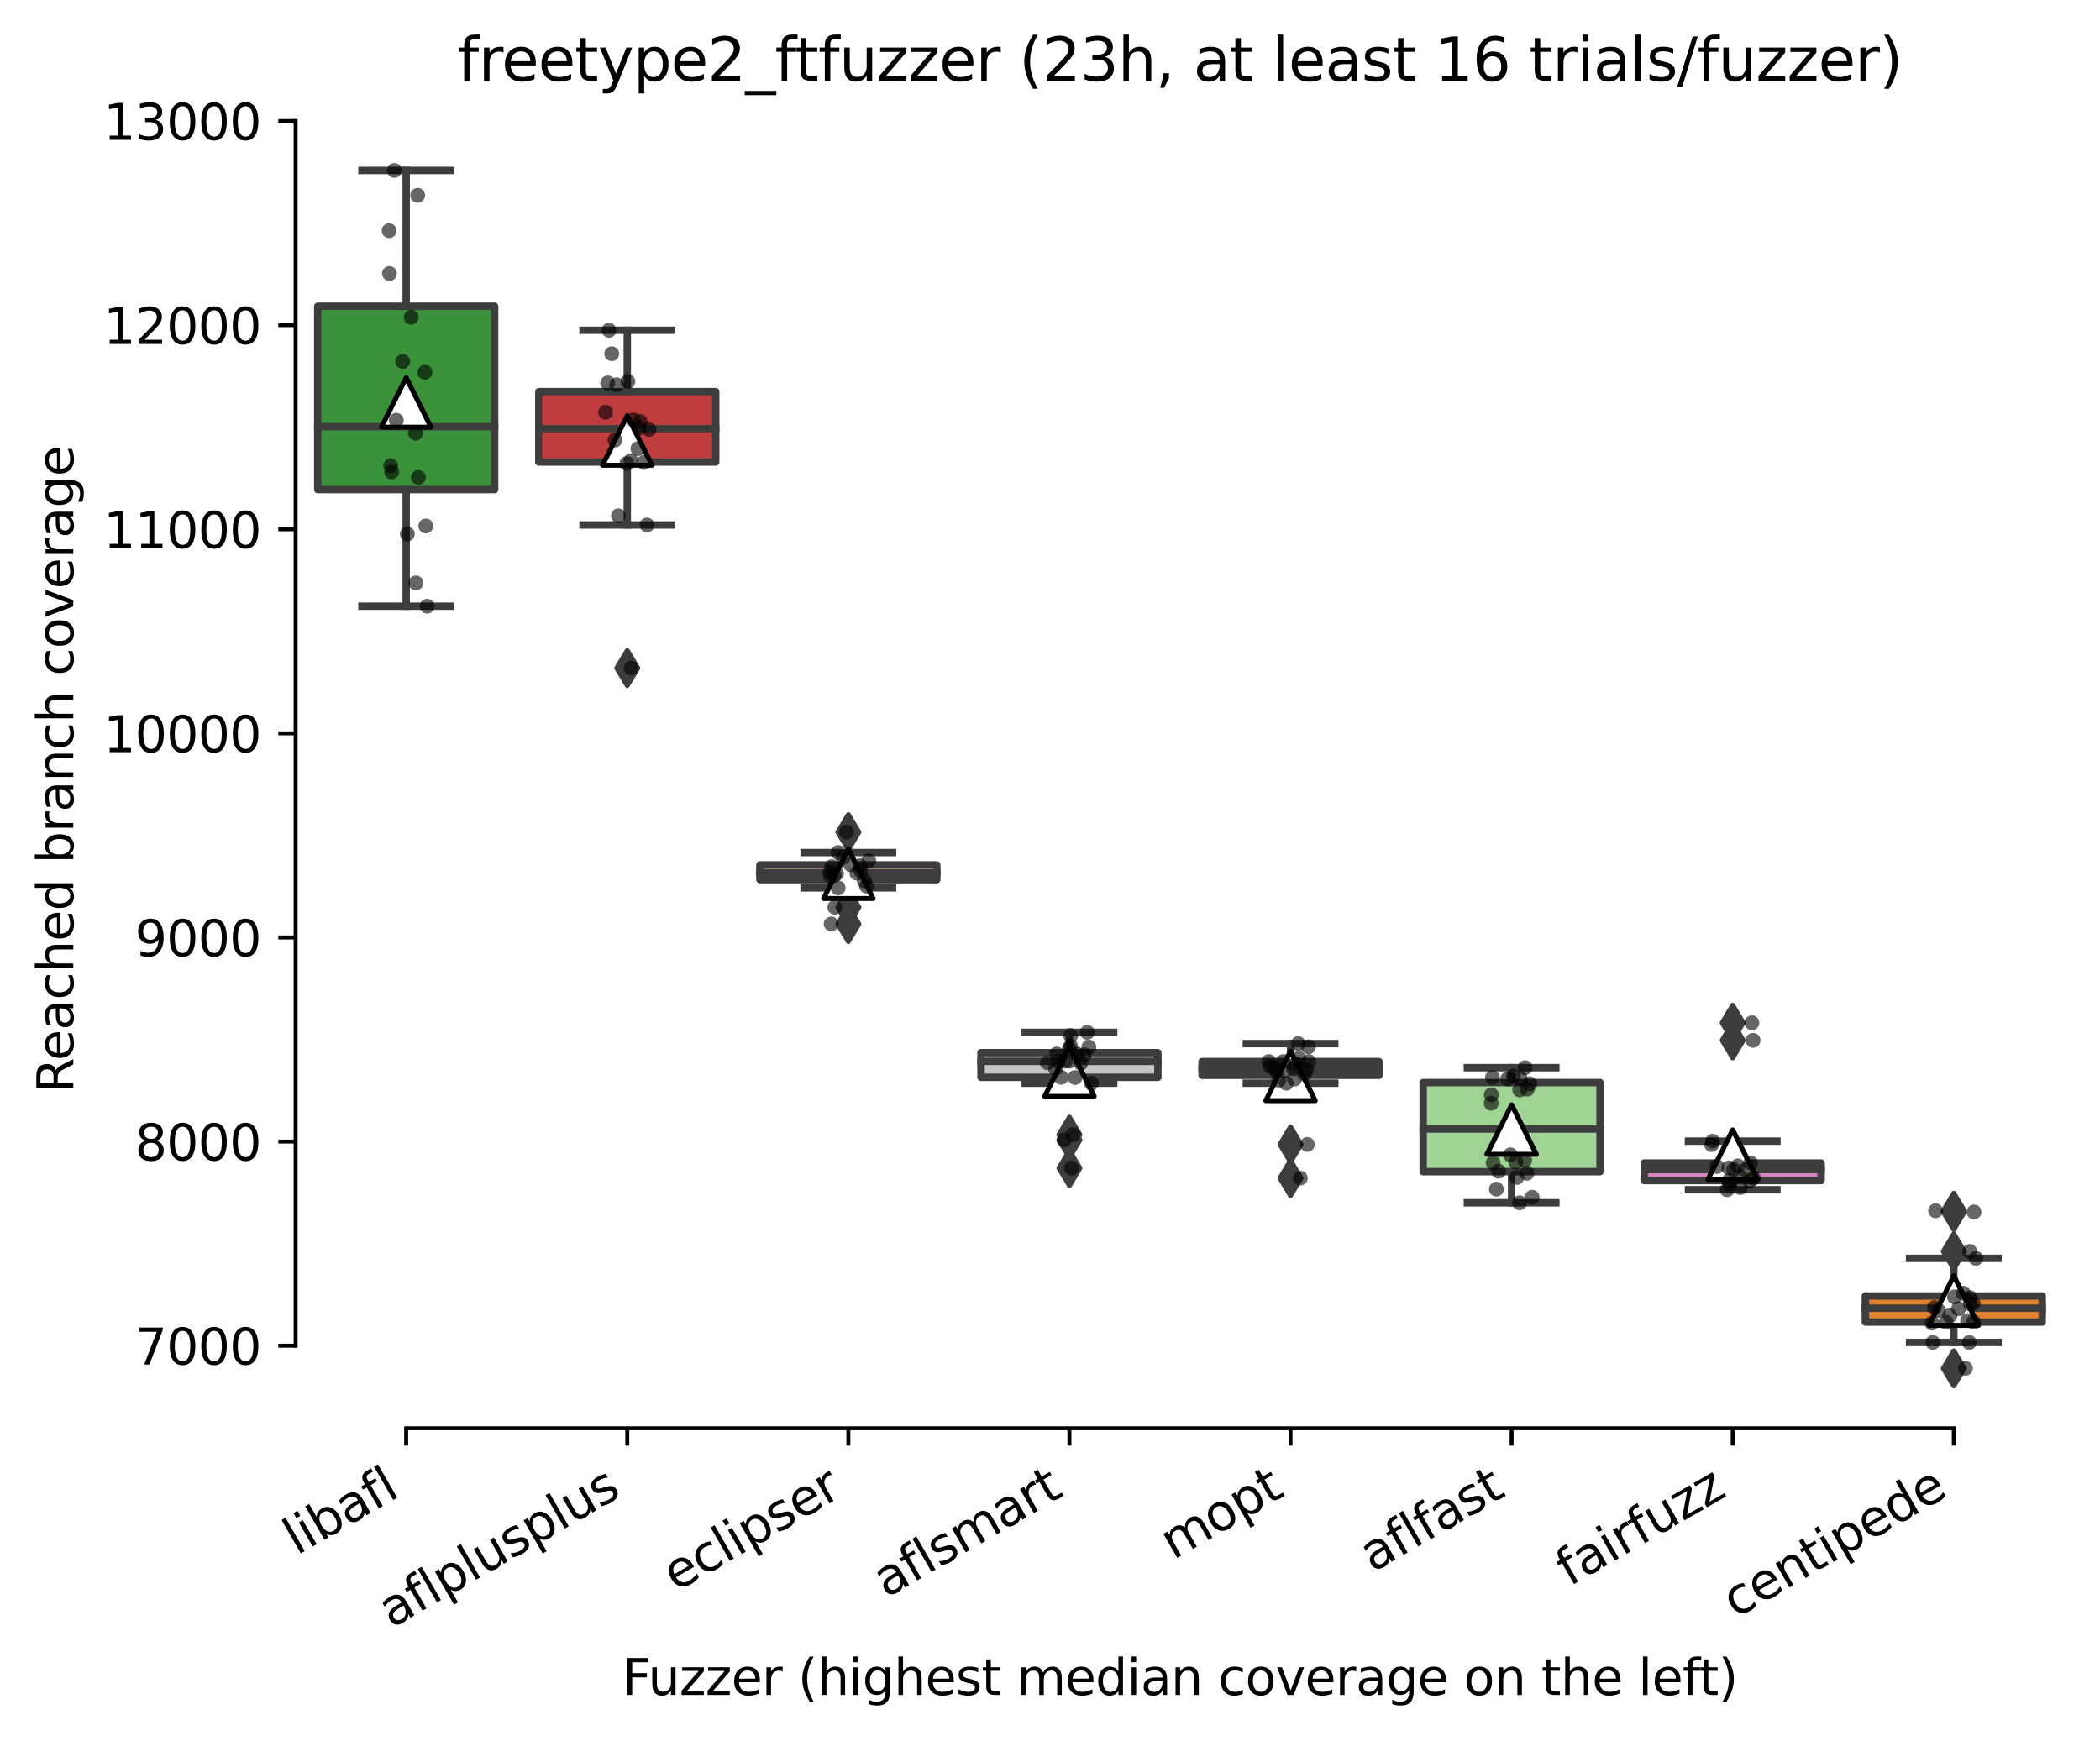<?xml version="1.0" encoding="utf-8" standalone="no"?>
<!DOCTYPE svg PUBLIC "-//W3C//DTD SVG 1.1//EN"
  "http://www.w3.org/Graphics/SVG/1.1/DTD/svg11.dtd">
<svg xmlns:xlink="http://www.w3.org/1999/xlink" width="424.011pt" height="351.576pt" viewBox="0 0 424.011 351.576" xmlns="http://www.w3.org/2000/svg" version="1.1">
 <defs>
  <style type="text/css">*{stroke-linejoin: round; stroke-linecap: butt}</style>
 </defs>
 <g id="figure_1">
  <g id="patch_1">
   <path d="M 0 351.576 
L 424.011 351.576 
L 424.011 0 
L 0 0 
z
" style="fill: #ffffff"/>
  </g>
  <g id="axes_1">
   <g id="patch_2">
    <path d="M 59.691 288.43 
L 416.811 288.43 
L 416.811 22.318 
L 59.691 22.318 
z
" style="fill: #ffffff"/>
   </g>
   <g id="patch_3">
    <path d="M 64.155 98.862 
L 99.867 98.862 
L 99.867 61.846 
L 64.155 61.846 
L 64.155 98.862 
z
" clip-path="url(#p94159e5ad2)" style="fill: #3a923a; stroke: #3d3d3d; stroke-width: 1.5; stroke-linejoin: miter"/>
   </g>
   <g id="patch_4">
    <path d="M 108.795 93.307 
L 144.507 93.307 
L 144.507 79.086 
L 108.795 79.086 
L 108.795 93.307 
z
" clip-path="url(#p94159e5ad2)" style="fill: #c03d3e; stroke: #3d3d3d; stroke-width: 1.5; stroke-linejoin: miter"/>
   </g>
   <g id="patch_5">
    <path d="M 153.435 177.654 
L 189.147 177.654 
L 189.147 174.665 
L 153.435 174.665 
L 153.435 177.654 
z
" clip-path="url(#p94159e5ad2)" style="fill: #f2a5a3; stroke: #3d3d3d; stroke-width: 1.5; stroke-linejoin: miter"/>
   </g>
   <g id="patch_6">
    <path d="M 198.075 217.565 
L 233.787 217.565 
L 233.787 212.587 
L 198.075 212.587 
L 198.075 217.565 
z
" clip-path="url(#p94159e5ad2)" style="fill: #c7c7c7; stroke: #3d3d3d; stroke-width: 1.5; stroke-linejoin: miter"/>
   </g>
   <g id="patch_7">
    <path d="M 242.715 217.153 
L 278.427 217.153 
L 278.427 214.381 
L 242.715 214.381 
L 242.715 217.153 
z
" clip-path="url(#p94159e5ad2)" style="fill: #7f7f7f; stroke: #3d3d3d; stroke-width: 1.5; stroke-linejoin: miter"/>
   </g>
   <g id="patch_8">
    <path d="M 287.355 236.619 
L 323.067 236.619 
L 323.067 218.626 
L 287.355 218.626 
L 287.355 236.619 
z
" clip-path="url(#p94159e5ad2)" style="fill: #9fd495; stroke: #3d3d3d; stroke-width: 1.5; stroke-linejoin: miter"/>
   </g>
   <g id="patch_9">
    <path d="M 331.995 238.412 
L 367.707 238.412 
L 367.707 234.867 
L 331.995 234.867 
L 331.995 238.412 
z
" clip-path="url(#p94159e5ad2)" style="fill: #d684bd; stroke: #3d3d3d; stroke-width: 1.5; stroke-linejoin: miter"/>
   </g>
   <g id="patch_10">
    <path d="M 376.635 266.987 
L 412.347 266.987 
L 412.347 261.722 
L 376.635 261.722 
L 376.635 266.987 
z
" clip-path="url(#p94159e5ad2)" style="fill: #e1812c; stroke: #3d3d3d; stroke-width: 1.5; stroke-linejoin: miter"/>
   </g>
   <g id="matplotlib.axis_1">
    <g id="xtick_1">
     <g id="line2d_1">
      <defs>
       <path id="m4ab3d203b3" d="M 0 0 
L 0 3.5 
" style="stroke: #000000; stroke-width: 0.8"/>
      </defs>
      <g>
       <use xlink:href="#m4ab3d203b3" x="82.011" y="288.43" style="stroke: #000000; stroke-width: 0.8"/>
      </g>
     </g>
     <g id="text_1">
      <!-- libafl -->
      <g transform="translate(59.899 314.176) rotate(-30) scale(0.1 -0.1)">
       <defs>
        <path id="DejaVuSans-6c" d="M 603 4863 
L 1178 4863 
L 1178 0 
L 603 0 
L 603 4863 
z
" transform="scale(0.016)"/>
        <path id="DejaVuSans-69" d="M 603 3500 
L 1178 3500 
L 1178 0 
L 603 0 
L 603 3500 
z
M 603 4863 
L 1178 4863 
L 1178 4134 
L 603 4134 
L 603 4863 
z
" transform="scale(0.016)"/>
        <path id="DejaVuSans-62" d="M 3116 1747 
Q 3116 2381 2855 2742 
Q 2594 3103 2138 3103 
Q 1681 3103 1420 2742 
Q 1159 2381 1159 1747 
Q 1159 1113 1420 752 
Q 1681 391 2138 391 
Q 2594 391 2855 752 
Q 3116 1113 3116 1747 
z
M 1159 2969 
Q 1341 3281 1617 3432 
Q 1894 3584 2278 3584 
Q 2916 3584 3314 3078 
Q 3713 2572 3713 1747 
Q 3713 922 3314 415 
Q 2916 -91 2278 -91 
Q 1894 -91 1617 61 
Q 1341 213 1159 525 
L 1159 0 
L 581 0 
L 581 4863 
L 1159 4863 
L 1159 2969 
z
" transform="scale(0.016)"/>
        <path id="DejaVuSans-61" d="M 2194 1759 
Q 1497 1759 1228 1600 
Q 959 1441 959 1056 
Q 959 750 1161 570 
Q 1363 391 1709 391 
Q 2188 391 2477 730 
Q 2766 1069 2766 1631 
L 2766 1759 
L 2194 1759 
z
M 3341 1997 
L 3341 0 
L 2766 0 
L 2766 531 
Q 2569 213 2275 61 
Q 1981 -91 1556 -91 
Q 1019 -91 701 211 
Q 384 513 384 1019 
Q 384 1609 779 1909 
Q 1175 2209 1959 2209 
L 2766 2209 
L 2766 2266 
Q 2766 2663 2505 2880 
Q 2244 3097 1772 3097 
Q 1472 3097 1187 3025 
Q 903 2953 641 2809 
L 641 3341 
Q 956 3463 1253 3523 
Q 1550 3584 1831 3584 
Q 2591 3584 2966 3190 
Q 3341 2797 3341 1997 
z
" transform="scale(0.016)"/>
        <path id="DejaVuSans-66" d="M 2375 4863 
L 2375 4384 
L 1825 4384 
Q 1516 4384 1395 4259 
Q 1275 4134 1275 3809 
L 1275 3500 
L 2222 3500 
L 2222 3053 
L 1275 3053 
L 1275 0 
L 697 0 
L 697 3053 
L 147 3053 
L 147 3500 
L 697 3500 
L 697 3744 
Q 697 4328 969 4595 
Q 1241 4863 1831 4863 
L 2375 4863 
z
" transform="scale(0.016)"/>
       </defs>
       <use xlink:href="#DejaVuSans-6c"/>
       <use xlink:href="#DejaVuSans-69" x="27.783"/>
       <use xlink:href="#DejaVuSans-62" x="55.566"/>
       <use xlink:href="#DejaVuSans-61" x="119.043"/>
       <use xlink:href="#DejaVuSans-66" x="180.322"/>
       <use xlink:href="#DejaVuSans-6c" x="215.527"/>
      </g>
     </g>
    </g>
    <g id="xtick_2">
     <g id="line2d_2">
      <g>
       <use xlink:href="#m4ab3d203b3" x="126.651" y="288.43" style="stroke: #000000; stroke-width: 0.8"/>
      </g>
     </g>
     <g id="text_2">
      <!-- aflplusplus -->
      <g transform="translate(79.042 328.897) rotate(-30) scale(0.1 -0.1)">
       <defs>
        <path id="DejaVuSans-70" d="M 1159 525 
L 1159 -1331 
L 581 -1331 
L 581 3500 
L 1159 3500 
L 1159 2969 
Q 1341 3281 1617 3432 
Q 1894 3584 2278 3584 
Q 2916 3584 3314 3078 
Q 3713 2572 3713 1747 
Q 3713 922 3314 415 
Q 2916 -91 2278 -91 
Q 1894 -91 1617 61 
Q 1341 213 1159 525 
z
M 3116 1747 
Q 3116 2381 2855 2742 
Q 2594 3103 2138 3103 
Q 1681 3103 1420 2742 
Q 1159 2381 1159 1747 
Q 1159 1113 1420 752 
Q 1681 391 2138 391 
Q 2594 391 2855 752 
Q 3116 1113 3116 1747 
z
" transform="scale(0.016)"/>
        <path id="DejaVuSans-75" d="M 544 1381 
L 544 3500 
L 1119 3500 
L 1119 1403 
Q 1119 906 1312 657 
Q 1506 409 1894 409 
Q 2359 409 2629 706 
Q 2900 1003 2900 1516 
L 2900 3500 
L 3475 3500 
L 3475 0 
L 2900 0 
L 2900 538 
Q 2691 219 2414 64 
Q 2138 -91 1772 -91 
Q 1169 -91 856 284 
Q 544 659 544 1381 
z
M 1991 3584 
L 1991 3584 
z
" transform="scale(0.016)"/>
        <path id="DejaVuSans-73" d="M 2834 3397 
L 2834 2853 
Q 2591 2978 2328 3040 
Q 2066 3103 1784 3103 
Q 1356 3103 1142 2972 
Q 928 2841 928 2578 
Q 928 2378 1081 2264 
Q 1234 2150 1697 2047 
L 1894 2003 
Q 2506 1872 2764 1633 
Q 3022 1394 3022 966 
Q 3022 478 2636 193 
Q 2250 -91 1575 -91 
Q 1294 -91 989 -36 
Q 684 19 347 128 
L 347 722 
Q 666 556 975 473 
Q 1284 391 1588 391 
Q 1994 391 2212 530 
Q 2431 669 2431 922 
Q 2431 1156 2273 1281 
Q 2116 1406 1581 1522 
L 1381 1569 
Q 847 1681 609 1914 
Q 372 2147 372 2553 
Q 372 3047 722 3315 
Q 1072 3584 1716 3584 
Q 2034 3584 2315 3537 
Q 2597 3491 2834 3397 
z
" transform="scale(0.016)"/>
       </defs>
       <use xlink:href="#DejaVuSans-61"/>
       <use xlink:href="#DejaVuSans-66" x="61.279"/>
       <use xlink:href="#DejaVuSans-6c" x="96.484"/>
       <use xlink:href="#DejaVuSans-70" x="124.268"/>
       <use xlink:href="#DejaVuSans-6c" x="187.744"/>
       <use xlink:href="#DejaVuSans-75" x="215.527"/>
       <use xlink:href="#DejaVuSans-73" x="278.906"/>
       <use xlink:href="#DejaVuSans-70" x="331.006"/>
       <use xlink:href="#DejaVuSans-6c" x="394.482"/>
       <use xlink:href="#DejaVuSans-75" x="422.266"/>
       <use xlink:href="#DejaVuSans-73" x="485.645"/>
      </g>
     </g>
    </g>
    <g id="xtick_3">
     <g id="line2d_3">
      <g>
       <use xlink:href="#m4ab3d203b3" x="171.291" y="288.43" style="stroke: #000000; stroke-width: 0.8"/>
      </g>
     </g>
     <g id="text_3">
      <!-- eclipser -->
      <g transform="translate(136.45 321.525) rotate(-30) scale(0.1 -0.1)">
       <defs>
        <path id="DejaVuSans-65" d="M 3597 1894 
L 3597 1613 
L 953 1613 
Q 991 1019 1311 708 
Q 1631 397 2203 397 
Q 2534 397 2845 478 
Q 3156 559 3463 722 
L 3463 178 
Q 3153 47 2828 -22 
Q 2503 -91 2169 -91 
Q 1331 -91 842 396 
Q 353 884 353 1716 
Q 353 2575 817 3079 
Q 1281 3584 2069 3584 
Q 2775 3584 3186 3129 
Q 3597 2675 3597 1894 
z
M 3022 2063 
Q 3016 2534 2758 2815 
Q 2500 3097 2075 3097 
Q 1594 3097 1305 2825 
Q 1016 2553 972 2059 
L 3022 2063 
z
" transform="scale(0.016)"/>
        <path id="DejaVuSans-63" d="M 3122 3366 
L 3122 2828 
Q 2878 2963 2633 3030 
Q 2388 3097 2138 3097 
Q 1578 3097 1268 2742 
Q 959 2388 959 1747 
Q 959 1106 1268 751 
Q 1578 397 2138 397 
Q 2388 397 2633 464 
Q 2878 531 3122 666 
L 3122 134 
Q 2881 22 2623 -34 
Q 2366 -91 2075 -91 
Q 1284 -91 818 406 
Q 353 903 353 1747 
Q 353 2603 823 3093 
Q 1294 3584 2113 3584 
Q 2378 3584 2631 3529 
Q 2884 3475 3122 3366 
z
" transform="scale(0.016)"/>
        <path id="DejaVuSans-72" d="M 2631 2963 
Q 2534 3019 2420 3045 
Q 2306 3072 2169 3072 
Q 1681 3072 1420 2755 
Q 1159 2438 1159 1844 
L 1159 0 
L 581 0 
L 581 3500 
L 1159 3500 
L 1159 2956 
Q 1341 3275 1631 3429 
Q 1922 3584 2338 3584 
Q 2397 3584 2469 3576 
Q 2541 3569 2628 3553 
L 2631 2963 
z
" transform="scale(0.016)"/>
       </defs>
       <use xlink:href="#DejaVuSans-65"/>
       <use xlink:href="#DejaVuSans-63" x="61.523"/>
       <use xlink:href="#DejaVuSans-6c" x="116.504"/>
       <use xlink:href="#DejaVuSans-69" x="144.287"/>
       <use xlink:href="#DejaVuSans-70" x="172.07"/>
       <use xlink:href="#DejaVuSans-73" x="235.547"/>
       <use xlink:href="#DejaVuSans-65" x="287.646"/>
       <use xlink:href="#DejaVuSans-72" x="349.17"/>
      </g>
     </g>
    </g>
    <g id="xtick_4">
     <g id="line2d_4">
      <g>
       <use xlink:href="#m4ab3d203b3" x="215.931" y="288.43" style="stroke: #000000; stroke-width: 0.8"/>
      </g>
     </g>
     <g id="text_4">
      <!-- aflsmart -->
      <g transform="translate(178.92 322.779) rotate(-30) scale(0.1 -0.1)">
       <defs>
        <path id="DejaVuSans-6d" d="M 3328 2828 
Q 3544 3216 3844 3400 
Q 4144 3584 4550 3584 
Q 5097 3584 5394 3201 
Q 5691 2819 5691 2113 
L 5691 0 
L 5113 0 
L 5113 2094 
Q 5113 2597 4934 2840 
Q 4756 3084 4391 3084 
Q 3944 3084 3684 2787 
Q 3425 2491 3425 1978 
L 3425 0 
L 2847 0 
L 2847 2094 
Q 2847 2600 2669 2842 
Q 2491 3084 2119 3084 
Q 1678 3084 1418 2786 
Q 1159 2488 1159 1978 
L 1159 0 
L 581 0 
L 581 3500 
L 1159 3500 
L 1159 2956 
Q 1356 3278 1631 3431 
Q 1906 3584 2284 3584 
Q 2666 3584 2933 3390 
Q 3200 3197 3328 2828 
z
" transform="scale(0.016)"/>
        <path id="DejaVuSans-74" d="M 1172 4494 
L 1172 3500 
L 2356 3500 
L 2356 3053 
L 1172 3053 
L 1172 1153 
Q 1172 725 1289 603 
Q 1406 481 1766 481 
L 2356 481 
L 2356 0 
L 1766 0 
Q 1100 0 847 248 
Q 594 497 594 1153 
L 594 3053 
L 172 3053 
L 172 3500 
L 594 3500 
L 594 4494 
L 1172 4494 
z
" transform="scale(0.016)"/>
       </defs>
       <use xlink:href="#DejaVuSans-61"/>
       <use xlink:href="#DejaVuSans-66" x="61.279"/>
       <use xlink:href="#DejaVuSans-6c" x="96.484"/>
       <use xlink:href="#DejaVuSans-73" x="124.268"/>
       <use xlink:href="#DejaVuSans-6d" x="176.367"/>
       <use xlink:href="#DejaVuSans-61" x="273.779"/>
       <use xlink:href="#DejaVuSans-72" x="335.059"/>
       <use xlink:href="#DejaVuSans-74" x="376.172"/>
      </g>
     </g>
    </g>
    <g id="xtick_5">
     <g id="line2d_5">
      <g>
       <use xlink:href="#m4ab3d203b3" x="260.571" y="288.43" style="stroke: #000000; stroke-width: 0.8"/>
      </g>
     </g>
     <g id="text_5">
      <!-- mopt -->
      <g transform="translate(236.903 315.075) rotate(-30) scale(0.1 -0.1)">
       <defs>
        <path id="DejaVuSans-6f" d="M 1959 3097 
Q 1497 3097 1228 2736 
Q 959 2375 959 1747 
Q 959 1119 1226 758 
Q 1494 397 1959 397 
Q 2419 397 2687 759 
Q 2956 1122 2956 1747 
Q 2956 2369 2687 2733 
Q 2419 3097 1959 3097 
z
M 1959 3584 
Q 2709 3584 3137 3096 
Q 3566 2609 3566 1747 
Q 3566 888 3137 398 
Q 2709 -91 1959 -91 
Q 1206 -91 779 398 
Q 353 888 353 1747 
Q 353 2609 779 3096 
Q 1206 3584 1959 3584 
z
" transform="scale(0.016)"/>
       </defs>
       <use xlink:href="#DejaVuSans-6d"/>
       <use xlink:href="#DejaVuSans-6f" x="97.412"/>
       <use xlink:href="#DejaVuSans-70" x="158.594"/>
       <use xlink:href="#DejaVuSans-74" x="222.07"/>
      </g>
     </g>
    </g>
    <g id="xtick_6">
     <g id="line2d_6">
      <g>
       <use xlink:href="#m4ab3d203b3" x="305.211" y="288.43" style="stroke: #000000; stroke-width: 0.8"/>
      </g>
     </g>
     <g id="text_6">
      <!-- aflfast -->
      <g transform="translate(277.147 317.613) rotate(-30) scale(0.1 -0.1)">
       <use xlink:href="#DejaVuSans-61"/>
       <use xlink:href="#DejaVuSans-66" x="61.279"/>
       <use xlink:href="#DejaVuSans-6c" x="96.484"/>
       <use xlink:href="#DejaVuSans-66" x="124.268"/>
       <use xlink:href="#DejaVuSans-61" x="159.473"/>
       <use xlink:href="#DejaVuSans-73" x="220.752"/>
       <use xlink:href="#DejaVuSans-74" x="272.852"/>
      </g>
     </g>
    </g>
    <g id="xtick_7">
     <g id="line2d_7">
      <g>
       <use xlink:href="#m4ab3d203b3" x="349.851" y="288.43" style="stroke: #000000; stroke-width: 0.8"/>
      </g>
     </g>
     <g id="text_7">
      <!-- fairfuzz -->
      <g transform="translate(316.861 320.457) rotate(-30) scale(0.1 -0.1)">
       <defs>
        <path id="DejaVuSans-7a" d="M 353 3500 
L 3084 3500 
L 3084 2975 
L 922 459 
L 3084 459 
L 3084 0 
L 275 0 
L 275 525 
L 2438 3041 
L 353 3041 
L 353 3500 
z
" transform="scale(0.016)"/>
       </defs>
       <use xlink:href="#DejaVuSans-66"/>
       <use xlink:href="#DejaVuSans-61" x="35.205"/>
       <use xlink:href="#DejaVuSans-69" x="96.484"/>
       <use xlink:href="#DejaVuSans-72" x="124.268"/>
       <use xlink:href="#DejaVuSans-66" x="165.381"/>
       <use xlink:href="#DejaVuSans-75" x="200.586"/>
       <use xlink:href="#DejaVuSans-7a" x="263.965"/>
       <use xlink:href="#DejaVuSans-7a" x="316.455"/>
      </g>
     </g>
    </g>
    <g id="xtick_8">
     <g id="line2d_8">
      <g>
       <use xlink:href="#m4ab3d203b3" x="394.491" y="288.43" style="stroke: #000000; stroke-width: 0.8"/>
      </g>
     </g>
     <g id="text_8">
      <!-- centipede -->
      <g transform="translate(350.417 326.856) rotate(-30) scale(0.1 -0.1)">
       <defs>
        <path id="DejaVuSans-6e" d="M 3513 2113 
L 3513 0 
L 2938 0 
L 2938 2094 
Q 2938 2591 2744 2837 
Q 2550 3084 2163 3084 
Q 1697 3084 1428 2787 
Q 1159 2491 1159 1978 
L 1159 0 
L 581 0 
L 581 3500 
L 1159 3500 
L 1159 2956 
Q 1366 3272 1645 3428 
Q 1925 3584 2291 3584 
Q 2894 3584 3203 3211 
Q 3513 2838 3513 2113 
z
" transform="scale(0.016)"/>
        <path id="DejaVuSans-64" d="M 2906 2969 
L 2906 4863 
L 3481 4863 
L 3481 0 
L 2906 0 
L 2906 525 
Q 2725 213 2448 61 
Q 2172 -91 1784 -91 
Q 1150 -91 751 415 
Q 353 922 353 1747 
Q 353 2572 751 3078 
Q 1150 3584 1784 3584 
Q 2172 3584 2448 3432 
Q 2725 3281 2906 2969 
z
M 947 1747 
Q 947 1113 1208 752 
Q 1469 391 1925 391 
Q 2381 391 2643 752 
Q 2906 1113 2906 1747 
Q 2906 2381 2643 2742 
Q 2381 3103 1925 3103 
Q 1469 3103 1208 2742 
Q 947 2381 947 1747 
z
" transform="scale(0.016)"/>
       </defs>
       <use xlink:href="#DejaVuSans-63"/>
       <use xlink:href="#DejaVuSans-65" x="54.98"/>
       <use xlink:href="#DejaVuSans-6e" x="116.504"/>
       <use xlink:href="#DejaVuSans-74" x="179.883"/>
       <use xlink:href="#DejaVuSans-69" x="219.092"/>
       <use xlink:href="#DejaVuSans-70" x="246.875"/>
       <use xlink:href="#DejaVuSans-65" x="310.352"/>
       <use xlink:href="#DejaVuSans-64" x="371.875"/>
       <use xlink:href="#DejaVuSans-65" x="435.352"/>
      </g>
     </g>
    </g>
    <g id="text_9">
     <!-- Fuzzer (highest median coverage on the left) -->
     <g transform="translate(125.633 342.297) scale(0.1 -0.1)">
      <defs>
       <path id="DejaVuSans-46" d="M 628 4666 
L 3309 4666 
L 3309 4134 
L 1259 4134 
L 1259 2759 
L 3109 2759 
L 3109 2228 
L 1259 2228 
L 1259 0 
L 628 0 
L 628 4666 
z
" transform="scale(0.016)"/>
       <path id="DejaVuSans-20" transform="scale(0.016)"/>
       <path id="DejaVuSans-28" d="M 1984 4856 
Q 1566 4138 1362 3434 
Q 1159 2731 1159 2009 
Q 1159 1288 1364 580 
Q 1569 -128 1984 -844 
L 1484 -844 
Q 1016 -109 783 600 
Q 550 1309 550 2009 
Q 550 2706 781 3412 
Q 1013 4119 1484 4856 
L 1984 4856 
z
" transform="scale(0.016)"/>
       <path id="DejaVuSans-68" d="M 3513 2113 
L 3513 0 
L 2938 0 
L 2938 2094 
Q 2938 2591 2744 2837 
Q 2550 3084 2163 3084 
Q 1697 3084 1428 2787 
Q 1159 2491 1159 1978 
L 1159 0 
L 581 0 
L 581 4863 
L 1159 4863 
L 1159 2956 
Q 1366 3272 1645 3428 
Q 1925 3584 2291 3584 
Q 2894 3584 3203 3211 
Q 3513 2838 3513 2113 
z
" transform="scale(0.016)"/>
       <path id="DejaVuSans-67" d="M 2906 1791 
Q 2906 2416 2648 2759 
Q 2391 3103 1925 3103 
Q 1463 3103 1205 2759 
Q 947 2416 947 1791 
Q 947 1169 1205 825 
Q 1463 481 1925 481 
Q 2391 481 2648 825 
Q 2906 1169 2906 1791 
z
M 3481 434 
Q 3481 -459 3084 -895 
Q 2688 -1331 1869 -1331 
Q 1566 -1331 1297 -1286 
Q 1028 -1241 775 -1147 
L 775 -588 
Q 1028 -725 1275 -790 
Q 1522 -856 1778 -856 
Q 2344 -856 2625 -561 
Q 2906 -266 2906 331 
L 2906 616 
Q 2728 306 2450 153 
Q 2172 0 1784 0 
Q 1141 0 747 490 
Q 353 981 353 1791 
Q 353 2603 747 3093 
Q 1141 3584 1784 3584 
Q 2172 3584 2450 3431 
Q 2728 3278 2906 2969 
L 2906 3500 
L 3481 3500 
L 3481 434 
z
" transform="scale(0.016)"/>
       <path id="DejaVuSans-76" d="M 191 3500 
L 800 3500 
L 1894 563 
L 2988 3500 
L 3597 3500 
L 2284 0 
L 1503 0 
L 191 3500 
z
" transform="scale(0.016)"/>
       <path id="DejaVuSans-29" d="M 513 4856 
L 1013 4856 
Q 1481 4119 1714 3412 
Q 1947 2706 1947 2009 
Q 1947 1309 1714 600 
Q 1481 -109 1013 -844 
L 513 -844 
Q 928 -128 1133 580 
Q 1338 1288 1338 2009 
Q 1338 2731 1133 3434 
Q 928 4138 513 4856 
z
" transform="scale(0.016)"/>
      </defs>
      <use xlink:href="#DejaVuSans-46"/>
      <use xlink:href="#DejaVuSans-75" x="52.02"/>
      <use xlink:href="#DejaVuSans-7a" x="115.398"/>
      <use xlink:href="#DejaVuSans-7a" x="167.889"/>
      <use xlink:href="#DejaVuSans-65" x="220.379"/>
      <use xlink:href="#DejaVuSans-72" x="281.902"/>
      <use xlink:href="#DejaVuSans-20" x="323.016"/>
      <use xlink:href="#DejaVuSans-28" x="354.803"/>
      <use xlink:href="#DejaVuSans-68" x="393.816"/>
      <use xlink:href="#DejaVuSans-69" x="457.195"/>
      <use xlink:href="#DejaVuSans-67" x="484.979"/>
      <use xlink:href="#DejaVuSans-68" x="548.455"/>
      <use xlink:href="#DejaVuSans-65" x="611.834"/>
      <use xlink:href="#DejaVuSans-73" x="673.357"/>
      <use xlink:href="#DejaVuSans-74" x="725.457"/>
      <use xlink:href="#DejaVuSans-20" x="764.666"/>
      <use xlink:href="#DejaVuSans-6d" x="796.453"/>
      <use xlink:href="#DejaVuSans-65" x="893.865"/>
      <use xlink:href="#DejaVuSans-64" x="955.389"/>
      <use xlink:href="#DejaVuSans-69" x="1018.865"/>
      <use xlink:href="#DejaVuSans-61" x="1046.648"/>
      <use xlink:href="#DejaVuSans-6e" x="1107.928"/>
      <use xlink:href="#DejaVuSans-20" x="1171.307"/>
      <use xlink:href="#DejaVuSans-63" x="1203.094"/>
      <use xlink:href="#DejaVuSans-6f" x="1258.074"/>
      <use xlink:href="#DejaVuSans-76" x="1319.256"/>
      <use xlink:href="#DejaVuSans-65" x="1378.436"/>
      <use xlink:href="#DejaVuSans-72" x="1439.959"/>
      <use xlink:href="#DejaVuSans-61" x="1481.072"/>
      <use xlink:href="#DejaVuSans-67" x="1542.352"/>
      <use xlink:href="#DejaVuSans-65" x="1605.828"/>
      <use xlink:href="#DejaVuSans-20" x="1667.352"/>
      <use xlink:href="#DejaVuSans-6f" x="1699.139"/>
      <use xlink:href="#DejaVuSans-6e" x="1760.32"/>
      <use xlink:href="#DejaVuSans-20" x="1823.699"/>
      <use xlink:href="#DejaVuSans-74" x="1855.486"/>
      <use xlink:href="#DejaVuSans-68" x="1894.695"/>
      <use xlink:href="#DejaVuSans-65" x="1958.074"/>
      <use xlink:href="#DejaVuSans-20" x="2019.598"/>
      <use xlink:href="#DejaVuSans-6c" x="2051.385"/>
      <use xlink:href="#DejaVuSans-65" x="2079.168"/>
      <use xlink:href="#DejaVuSans-66" x="2140.691"/>
      <use xlink:href="#DejaVuSans-74" x="2174.146"/>
      <use xlink:href="#DejaVuSans-29" x="2213.355"/>
     </g>
    </g>
   </g>
   <g id="matplotlib.axis_2">
    <g id="ytick_1">
     <g id="line2d_9">
      <defs>
       <path id="mf20f9e00e3" d="M 0 0 
L -3.5 0 
" style="stroke: #000000; stroke-width: 0.8"/>
      </defs>
      <g>
       <use xlink:href="#mf20f9e00e3" x="59.691" y="271.759" style="stroke: #000000; stroke-width: 0.8"/>
      </g>
     </g>
     <g id="text_10">
      <!-- 7000 -->
      <g transform="translate(27.241 275.558) scale(0.1 -0.1)">
       <defs>
        <path id="DejaVuSans-37" d="M 525 4666 
L 3525 4666 
L 3525 4397 
L 1831 0 
L 1172 0 
L 2766 4134 
L 525 4134 
L 525 4666 
z
" transform="scale(0.016)"/>
        <path id="DejaVuSans-30" d="M 2034 4250 
Q 1547 4250 1301 3770 
Q 1056 3291 1056 2328 
Q 1056 1369 1301 889 
Q 1547 409 2034 409 
Q 2525 409 2770 889 
Q 3016 1369 3016 2328 
Q 3016 3291 2770 3770 
Q 2525 4250 2034 4250 
z
M 2034 4750 
Q 2819 4750 3233 4129 
Q 3647 3509 3647 2328 
Q 3647 1150 3233 529 
Q 2819 -91 2034 -91 
Q 1250 -91 836 529 
Q 422 1150 422 2328 
Q 422 3509 836 4129 
Q 1250 4750 2034 4750 
z
" transform="scale(0.016)"/>
       </defs>
       <use xlink:href="#DejaVuSans-37"/>
       <use xlink:href="#DejaVuSans-30" x="63.623"/>
       <use xlink:href="#DejaVuSans-30" x="127.246"/>
       <use xlink:href="#DejaVuSans-30" x="190.869"/>
      </g>
     </g>
    </g>
    <g id="ytick_2">
     <g id="line2d_10">
      <g>
       <use xlink:href="#mf20f9e00e3" x="59.691" y="230.539" style="stroke: #000000; stroke-width: 0.8"/>
      </g>
     </g>
     <g id="text_11">
      <!-- 8000 -->
      <g transform="translate(27.241 234.338) scale(0.1 -0.1)">
       <defs>
        <path id="DejaVuSans-38" d="M 2034 2216 
Q 1584 2216 1326 1975 
Q 1069 1734 1069 1313 
Q 1069 891 1326 650 
Q 1584 409 2034 409 
Q 2484 409 2743 651 
Q 3003 894 3003 1313 
Q 3003 1734 2745 1975 
Q 2488 2216 2034 2216 
z
M 1403 2484 
Q 997 2584 770 2862 
Q 544 3141 544 3541 
Q 544 4100 942 4425 
Q 1341 4750 2034 4750 
Q 2731 4750 3128 4425 
Q 3525 4100 3525 3541 
Q 3525 3141 3298 2862 
Q 3072 2584 2669 2484 
Q 3125 2378 3379 2068 
Q 3634 1759 3634 1313 
Q 3634 634 3220 271 
Q 2806 -91 2034 -91 
Q 1263 -91 848 271 
Q 434 634 434 1313 
Q 434 1759 690 2068 
Q 947 2378 1403 2484 
z
M 1172 3481 
Q 1172 3119 1398 2916 
Q 1625 2713 2034 2713 
Q 2441 2713 2670 2916 
Q 2900 3119 2900 3481 
Q 2900 3844 2670 4047 
Q 2441 4250 2034 4250 
Q 1625 4250 1398 4047 
Q 1172 3844 1172 3481 
z
" transform="scale(0.016)"/>
       </defs>
       <use xlink:href="#DejaVuSans-38"/>
       <use xlink:href="#DejaVuSans-30" x="63.623"/>
       <use xlink:href="#DejaVuSans-30" x="127.246"/>
       <use xlink:href="#DejaVuSans-30" x="190.869"/>
      </g>
     </g>
    </g>
    <g id="ytick_3">
     <g id="line2d_11">
      <g>
       <use xlink:href="#mf20f9e00e3" x="59.691" y="189.319" style="stroke: #000000; stroke-width: 0.8"/>
      </g>
     </g>
     <g id="text_12">
      <!-- 9000 -->
      <g transform="translate(27.241 193.118) scale(0.1 -0.1)">
       <defs>
        <path id="DejaVuSans-39" d="M 703 97 
L 703 672 
Q 941 559 1184 500 
Q 1428 441 1663 441 
Q 2288 441 2617 861 
Q 2947 1281 2994 2138 
Q 2813 1869 2534 1725 
Q 2256 1581 1919 1581 
Q 1219 1581 811 2004 
Q 403 2428 403 3163 
Q 403 3881 828 4315 
Q 1253 4750 1959 4750 
Q 2769 4750 3195 4129 
Q 3622 3509 3622 2328 
Q 3622 1225 3098 567 
Q 2575 -91 1691 -91 
Q 1453 -91 1209 -44 
Q 966 3 703 97 
z
M 1959 2075 
Q 2384 2075 2632 2365 
Q 2881 2656 2881 3163 
Q 2881 3666 2632 3958 
Q 2384 4250 1959 4250 
Q 1534 4250 1286 3958 
Q 1038 3666 1038 3163 
Q 1038 2656 1286 2365 
Q 1534 2075 1959 2075 
z
" transform="scale(0.016)"/>
       </defs>
       <use xlink:href="#DejaVuSans-39"/>
       <use xlink:href="#DejaVuSans-30" x="63.623"/>
       <use xlink:href="#DejaVuSans-30" x="127.246"/>
       <use xlink:href="#DejaVuSans-30" x="190.869"/>
      </g>
     </g>
    </g>
    <g id="ytick_4">
     <g id="line2d_12">
      <g>
       <use xlink:href="#mf20f9e00e3" x="59.691" y="148.099" style="stroke: #000000; stroke-width: 0.8"/>
      </g>
     </g>
     <g id="text_13">
      <!-- 10000 -->
      <g transform="translate(20.878 151.898) scale(0.1 -0.1)">
       <defs>
        <path id="DejaVuSans-31" d="M 794 531 
L 1825 531 
L 1825 4091 
L 703 3866 
L 703 4441 
L 1819 4666 
L 2450 4666 
L 2450 531 
L 3481 531 
L 3481 0 
L 794 0 
L 794 531 
z
" transform="scale(0.016)"/>
       </defs>
       <use xlink:href="#DejaVuSans-31"/>
       <use xlink:href="#DejaVuSans-30" x="63.623"/>
       <use xlink:href="#DejaVuSans-30" x="127.246"/>
       <use xlink:href="#DejaVuSans-30" x="190.869"/>
       <use xlink:href="#DejaVuSans-30" x="254.492"/>
      </g>
     </g>
    </g>
    <g id="ytick_5">
     <g id="line2d_13">
      <g>
       <use xlink:href="#mf20f9e00e3" x="59.691" y="106.879" style="stroke: #000000; stroke-width: 0.8"/>
      </g>
     </g>
     <g id="text_14">
      <!-- 11000 -->
      <g transform="translate(20.878 110.678) scale(0.1 -0.1)">
       <use xlink:href="#DejaVuSans-31"/>
       <use xlink:href="#DejaVuSans-31" x="63.623"/>
       <use xlink:href="#DejaVuSans-30" x="127.246"/>
       <use xlink:href="#DejaVuSans-30" x="190.869"/>
       <use xlink:href="#DejaVuSans-30" x="254.492"/>
      </g>
     </g>
    </g>
    <g id="ytick_6">
     <g id="line2d_14">
      <g>
       <use xlink:href="#mf20f9e00e3" x="59.691" y="65.659" style="stroke: #000000; stroke-width: 0.8"/>
      </g>
     </g>
     <g id="text_15">
      <!-- 12000 -->
      <g transform="translate(20.878 69.458) scale(0.1 -0.1)">
       <defs>
        <path id="DejaVuSans-32" d="M 1228 531 
L 3431 531 
L 3431 0 
L 469 0 
L 469 531 
Q 828 903 1448 1529 
Q 2069 2156 2228 2338 
Q 2531 2678 2651 2914 
Q 2772 3150 2772 3378 
Q 2772 3750 2511 3984 
Q 2250 4219 1831 4219 
Q 1534 4219 1204 4116 
Q 875 4013 500 3803 
L 500 4441 
Q 881 4594 1212 4672 
Q 1544 4750 1819 4750 
Q 2544 4750 2975 4387 
Q 3406 4025 3406 3419 
Q 3406 3131 3298 2873 
Q 3191 2616 2906 2266 
Q 2828 2175 2409 1742 
Q 1991 1309 1228 531 
z
" transform="scale(0.016)"/>
       </defs>
       <use xlink:href="#DejaVuSans-31"/>
       <use xlink:href="#DejaVuSans-32" x="63.623"/>
       <use xlink:href="#DejaVuSans-30" x="127.246"/>
       <use xlink:href="#DejaVuSans-30" x="190.869"/>
       <use xlink:href="#DejaVuSans-30" x="254.492"/>
      </g>
     </g>
    </g>
    <g id="ytick_7">
     <g id="line2d_15">
      <g>
       <use xlink:href="#mf20f9e00e3" x="59.691" y="24.439" style="stroke: #000000; stroke-width: 0.8"/>
      </g>
     </g>
     <g id="text_16">
      <!-- 13000 -->
      <g transform="translate(20.878 28.238) scale(0.1 -0.1)">
       <defs>
        <path id="DejaVuSans-33" d="M 2597 2516 
Q 3050 2419 3304 2112 
Q 3559 1806 3559 1356 
Q 3559 666 3084 287 
Q 2609 -91 1734 -91 
Q 1441 -91 1130 -33 
Q 819 25 488 141 
L 488 750 
Q 750 597 1062 519 
Q 1375 441 1716 441 
Q 2309 441 2620 675 
Q 2931 909 2931 1356 
Q 2931 1769 2642 2001 
Q 2353 2234 1838 2234 
L 1294 2234 
L 1294 2753 
L 1863 2753 
Q 2328 2753 2575 2939 
Q 2822 3125 2822 3475 
Q 2822 3834 2567 4026 
Q 2313 4219 1838 4219 
Q 1578 4219 1281 4162 
Q 984 4106 628 3988 
L 628 4550 
Q 988 4650 1302 4700 
Q 1616 4750 1894 4750 
Q 2613 4750 3031 4423 
Q 3450 4097 3450 3541 
Q 3450 3153 3228 2886 
Q 3006 2619 2597 2516 
z
" transform="scale(0.016)"/>
       </defs>
       <use xlink:href="#DejaVuSans-31"/>
       <use xlink:href="#DejaVuSans-33" x="63.623"/>
       <use xlink:href="#DejaVuSans-30" x="127.246"/>
       <use xlink:href="#DejaVuSans-30" x="190.869"/>
       <use xlink:href="#DejaVuSans-30" x="254.492"/>
      </g>
     </g>
    </g>
    <g id="text_17">
     <!-- Reached branch coverage -->
     <g transform="translate(14.798 220.706) rotate(-90) scale(0.1 -0.1)">
      <defs>
       <path id="DejaVuSans-52" d="M 2841 2188 
Q 3044 2119 3236 1894 
Q 3428 1669 3622 1275 
L 4263 0 
L 3584 0 
L 2988 1197 
Q 2756 1666 2539 1819 
Q 2322 1972 1947 1972 
L 1259 1972 
L 1259 0 
L 628 0 
L 628 4666 
L 2053 4666 
Q 2853 4666 3247 4331 
Q 3641 3997 3641 3322 
Q 3641 2881 3436 2590 
Q 3231 2300 2841 2188 
z
M 1259 4147 
L 1259 2491 
L 2053 2491 
Q 2509 2491 2742 2702 
Q 2975 2913 2975 3322 
Q 2975 3731 2742 3939 
Q 2509 4147 2053 4147 
L 1259 4147 
z
" transform="scale(0.016)"/>
      </defs>
      <use xlink:href="#DejaVuSans-52"/>
      <use xlink:href="#DejaVuSans-65" x="64.982"/>
      <use xlink:href="#DejaVuSans-61" x="126.506"/>
      <use xlink:href="#DejaVuSans-63" x="187.785"/>
      <use xlink:href="#DejaVuSans-68" x="242.766"/>
      <use xlink:href="#DejaVuSans-65" x="306.145"/>
      <use xlink:href="#DejaVuSans-64" x="367.668"/>
      <use xlink:href="#DejaVuSans-20" x="431.145"/>
      <use xlink:href="#DejaVuSans-62" x="462.932"/>
      <use xlink:href="#DejaVuSans-72" x="526.408"/>
      <use xlink:href="#DejaVuSans-61" x="567.521"/>
      <use xlink:href="#DejaVuSans-6e" x="628.801"/>
      <use xlink:href="#DejaVuSans-63" x="692.18"/>
      <use xlink:href="#DejaVuSans-68" x="747.16"/>
      <use xlink:href="#DejaVuSans-20" x="810.539"/>
      <use xlink:href="#DejaVuSans-63" x="842.326"/>
      <use xlink:href="#DejaVuSans-6f" x="897.307"/>
      <use xlink:href="#DejaVuSans-76" x="958.488"/>
      <use xlink:href="#DejaVuSans-65" x="1017.668"/>
      <use xlink:href="#DejaVuSans-72" x="1079.191"/>
      <use xlink:href="#DejaVuSans-61" x="1120.305"/>
      <use xlink:href="#DejaVuSans-67" x="1181.584"/>
      <use xlink:href="#DejaVuSans-65" x="1245.061"/>
     </g>
    </g>
   </g>
   <g id="line2d_16">
    <path d="M 82.011 98.862 
L 82.011 122.419 
" clip-path="url(#p94159e5ad2)" style="fill: none; stroke: #3d3d3d; stroke-width: 1.5; stroke-linecap: square"/>
   </g>
   <g id="line2d_17">
    <path d="M 82.011 61.846 
L 82.011 34.414 
" clip-path="url(#p94159e5ad2)" style="fill: none; stroke: #3d3d3d; stroke-width: 1.5; stroke-linecap: square"/>
   </g>
   <g id="line2d_18">
    <path d="M 73.083 122.419 
L 90.939 122.419 
" clip-path="url(#p94159e5ad2)" style="fill: none; stroke: #3d3d3d; stroke-width: 1.5; stroke-linecap: square"/>
   </g>
   <g id="line2d_19">
    <path d="M 73.083 34.414 
L 90.939 34.414 
" clip-path="url(#p94159e5ad2)" style="fill: none; stroke: #3d3d3d; stroke-width: 1.5; stroke-linecap: square"/>
   </g>
   <g id="line2d_20"/>
   <g id="line2d_21">
    <path d="M 126.651 93.307 
L 126.651 106.013 
" clip-path="url(#p94159e5ad2)" style="fill: none; stroke: #3d3d3d; stroke-width: 1.5; stroke-linecap: square"/>
   </g>
   <g id="line2d_22">
    <path d="M 126.651 79.086 
L 126.651 66.689 
" clip-path="url(#p94159e5ad2)" style="fill: none; stroke: #3d3d3d; stroke-width: 1.5; stroke-linecap: square"/>
   </g>
   <g id="line2d_23">
    <path d="M 117.723 106.013 
L 135.579 106.013 
" clip-path="url(#p94159e5ad2)" style="fill: none; stroke: #3d3d3d; stroke-width: 1.5; stroke-linecap: square"/>
   </g>
   <g id="line2d_24">
    <path d="M 117.723 66.689 
L 135.579 66.689 
" clip-path="url(#p94159e5ad2)" style="fill: none; stroke: #3d3d3d; stroke-width: 1.5; stroke-linecap: square"/>
   </g>
   <g id="line2d_25">
    <defs>
     <path id="m0e1405bad2" d="M -0 3.536 
L 2.121 0 
L -0 -3.536 
L -2.121 -0 
z
" style="stroke: #3d3d3d; stroke-linejoin: miter"/>
    </defs>
    <g clip-path="url(#p94159e5ad2)">
     <use xlink:href="#m0e1405bad2" x="126.651" y="134.908" style="fill: #3d3d3d; stroke: #3d3d3d; stroke-linejoin: miter"/>
    </g>
   </g>
   <g id="line2d_26">
    <path d="M 171.291 177.654 
L 171.291 179.302 
" clip-path="url(#p94159e5ad2)" style="fill: none; stroke: #3d3d3d; stroke-width: 1.5; stroke-linecap: square"/>
   </g>
   <g id="line2d_27">
    <path d="M 171.291 174.665 
L 171.291 172.171 
" clip-path="url(#p94159e5ad2)" style="fill: none; stroke: #3d3d3d; stroke-width: 1.5; stroke-linecap: square"/>
   </g>
   <g id="line2d_28">
    <path d="M 162.363 179.302 
L 180.219 179.302 
" clip-path="url(#p94159e5ad2)" style="fill: none; stroke: #3d3d3d; stroke-width: 1.5; stroke-linecap: square"/>
   </g>
   <g id="line2d_29">
    <path d="M 162.363 172.171 
L 180.219 172.171 
" clip-path="url(#p94159e5ad2)" style="fill: none; stroke: #3d3d3d; stroke-width: 1.5; stroke-linecap: square"/>
   </g>
   <g id="line2d_30">
    <g clip-path="url(#p94159e5ad2)">
     <use xlink:href="#m0e1405bad2" x="171.291" y="186.598" style="fill: #3d3d3d; stroke: #3d3d3d; stroke-linejoin: miter"/>
     <use xlink:href="#m0e1405bad2" x="171.291" y="183.218" style="fill: #3d3d3d; stroke: #3d3d3d; stroke-linejoin: miter"/>
     <use xlink:href="#m0e1405bad2" x="171.291" y="168.049" style="fill: #3d3d3d; stroke: #3d3d3d; stroke-linejoin: miter"/>
    </g>
   </g>
   <g id="line2d_31">
    <path d="M 215.931 217.565 
L 215.931 218.75 
" clip-path="url(#p94159e5ad2)" style="fill: none; stroke: #3d3d3d; stroke-width: 1.5; stroke-linecap: square"/>
   </g>
   <g id="line2d_32">
    <path d="M 215.931 212.587 
L 215.931 208.486 
" clip-path="url(#p94159e5ad2)" style="fill: none; stroke: #3d3d3d; stroke-width: 1.5; stroke-linecap: square"/>
   </g>
   <g id="line2d_33">
    <path d="M 207.003 218.75 
L 224.859 218.75 
" clip-path="url(#p94159e5ad2)" style="fill: none; stroke: #3d3d3d; stroke-width: 1.5; stroke-linecap: square"/>
   </g>
   <g id="line2d_34">
    <path d="M 207.003 208.486 
L 224.859 208.486 
" clip-path="url(#p94159e5ad2)" style="fill: none; stroke: #3d3d3d; stroke-width: 1.5; stroke-linecap: square"/>
   </g>
   <g id="line2d_35">
    <g clip-path="url(#p94159e5ad2)">
     <use xlink:href="#m0e1405bad2" x="215.931" y="229.137" style="fill: #3d3d3d; stroke: #3d3d3d; stroke-linejoin: miter"/>
     <use xlink:href="#m0e1405bad2" x="215.931" y="230.209" style="fill: #3d3d3d; stroke: #3d3d3d; stroke-linejoin: miter"/>
     <use xlink:href="#m0e1405bad2" x="215.931" y="235.897" style="fill: #3d3d3d; stroke: #3d3d3d; stroke-linejoin: miter"/>
    </g>
   </g>
   <g id="line2d_36">
    <path d="M 260.571 217.153 
L 260.571 218.75 
" clip-path="url(#p94159e5ad2)" style="fill: none; stroke: #3d3d3d; stroke-width: 1.5; stroke-linecap: square"/>
   </g>
   <g id="line2d_37">
    <path d="M 260.571 214.381 
L 260.571 210.753 
" clip-path="url(#p94159e5ad2)" style="fill: none; stroke: #3d3d3d; stroke-width: 1.5; stroke-linecap: square"/>
   </g>
   <g id="line2d_38">
    <path d="M 251.643 218.75 
L 269.499 218.75 
" clip-path="url(#p94159e5ad2)" style="fill: none; stroke: #3d3d3d; stroke-width: 1.5; stroke-linecap: square"/>
   </g>
   <g id="line2d_39">
    <path d="M 251.643 210.753 
L 269.499 210.753 
" clip-path="url(#p94159e5ad2)" style="fill: none; stroke: #3d3d3d; stroke-width: 1.5; stroke-linecap: square"/>
   </g>
   <g id="line2d_40">
    <g clip-path="url(#p94159e5ad2)">
     <use xlink:href="#m0e1405bad2" x="260.571" y="237.917" style="fill: #3d3d3d; stroke: #3d3d3d; stroke-linejoin: miter"/>
     <use xlink:href="#m0e1405bad2" x="260.571" y="231.116" style="fill: #3d3d3d; stroke: #3d3d3d; stroke-linejoin: miter"/>
    </g>
   </g>
   <g id="line2d_41">
    <path d="M 305.211 236.619 
L 305.211 242.905 
" clip-path="url(#p94159e5ad2)" style="fill: none; stroke: #3d3d3d; stroke-width: 1.5; stroke-linecap: square"/>
   </g>
   <g id="line2d_42">
    <path d="M 305.211 218.626 
L 305.211 215.617 
" clip-path="url(#p94159e5ad2)" style="fill: none; stroke: #3d3d3d; stroke-width: 1.5; stroke-linecap: square"/>
   </g>
   <g id="line2d_43">
    <path d="M 296.283 242.905 
L 314.139 242.905 
" clip-path="url(#p94159e5ad2)" style="fill: none; stroke: #3d3d3d; stroke-width: 1.5; stroke-linecap: square"/>
   </g>
   <g id="line2d_44">
    <path d="M 296.283 215.617 
L 314.139 215.617 
" clip-path="url(#p94159e5ad2)" style="fill: none; stroke: #3d3d3d; stroke-width: 1.5; stroke-linecap: square"/>
   </g>
   <g id="line2d_45"/>
   <g id="line2d_46">
    <path d="M 349.851 238.412 
L 349.851 240.267 
" clip-path="url(#p94159e5ad2)" style="fill: none; stroke: #3d3d3d; stroke-width: 1.5; stroke-linecap: square"/>
   </g>
   <g id="line2d_47">
    <path d="M 349.851 234.867 
L 349.851 230.456 
" clip-path="url(#p94159e5ad2)" style="fill: none; stroke: #3d3d3d; stroke-width: 1.5; stroke-linecap: square"/>
   </g>
   <g id="line2d_48">
    <path d="M 340.923 240.267 
L 358.779 240.267 
" clip-path="url(#p94159e5ad2)" style="fill: none; stroke: #3d3d3d; stroke-width: 1.5; stroke-linecap: square"/>
   </g>
   <g id="line2d_49">
    <path d="M 340.923 230.456 
L 358.779 230.456 
" clip-path="url(#p94159e5ad2)" style="fill: none; stroke: #3d3d3d; stroke-width: 1.5; stroke-linecap: square"/>
   </g>
   <g id="line2d_50">
    <g clip-path="url(#p94159e5ad2)">
     <use xlink:href="#m0e1405bad2" x="349.851" y="210.094" style="fill: #3d3d3d; stroke: #3d3d3d; stroke-linejoin: miter"/>
     <use xlink:href="#m0e1405bad2" x="349.851" y="206.549" style="fill: #3d3d3d; stroke: #3d3d3d; stroke-linejoin: miter"/>
    </g>
   </g>
   <g id="line2d_51">
    <path d="M 394.491 266.987 
L 394.491 271.099 
" clip-path="url(#p94159e5ad2)" style="fill: none; stroke: #3d3d3d; stroke-width: 1.5; stroke-linecap: square"/>
   </g>
   <g id="line2d_52">
    <path d="M 394.491 261.722 
L 394.491 254.117 
" clip-path="url(#p94159e5ad2)" style="fill: none; stroke: #3d3d3d; stroke-width: 1.5; stroke-linecap: square"/>
   </g>
   <g id="line2d_53">
    <path d="M 385.563 271.099 
L 403.419 271.099 
" clip-path="url(#p94159e5ad2)" style="fill: none; stroke: #3d3d3d; stroke-width: 1.5; stroke-linecap: square"/>
   </g>
   <g id="line2d_54">
    <path d="M 385.563 254.117 
L 403.419 254.117 
" clip-path="url(#p94159e5ad2)" style="fill: none; stroke: #3d3d3d; stroke-width: 1.5; stroke-linecap: square"/>
   </g>
   <g id="line2d_55">
    <g clip-path="url(#p94159e5ad2)">
     <use xlink:href="#m0e1405bad2" x="394.491" y="276.334" style="fill: #3d3d3d; stroke: #3d3d3d; stroke-linejoin: miter"/>
     <use xlink:href="#m0e1405bad2" x="394.491" y="244.76" style="fill: #3d3d3d; stroke: #3d3d3d; stroke-linejoin: miter"/>
     <use xlink:href="#m0e1405bad2" x="394.491" y="244.512" style="fill: #3d3d3d; stroke: #3d3d3d; stroke-linejoin: miter"/>
     <use xlink:href="#m0e1405bad2" x="394.491" y="252.715" style="fill: #3d3d3d; stroke: #3d3d3d; stroke-linejoin: miter"/>
    </g>
   </g>
   <g id="line2d_56">
    <path d="M 64.155 86.166 
L 99.867 86.166 
" clip-path="url(#p94159e5ad2)" style="fill: none; stroke: #3d3d3d; stroke-width: 1.5; stroke-linecap: square"/>
   </g>
   <g id="line2d_57">
    <defs>
     <path id="m8ab1b87620" d="M 0 -5 
L -5 5 
L 5 5 
z
" style="stroke: #000000; stroke-linejoin: miter"/>
    </defs>
    <g clip-path="url(#p94159e5ad2)">
     <use xlink:href="#m8ab1b87620" x="82.011" y="81.261" style="fill: #ffffff; stroke: #000000; stroke-linejoin: miter"/>
    </g>
   </g>
   <g id="line2d_58">
    <path d="M 108.795 86.578 
L 144.507 86.578 
" clip-path="url(#p94159e5ad2)" style="fill: none; stroke: #3d3d3d; stroke-width: 1.5; stroke-linecap: square"/>
   </g>
   <g id="line2d_59">
    <g clip-path="url(#p94159e5ad2)">
     <use xlink:href="#m8ab1b87620" x="126.651" y="88.948" style="fill: #ffffff; stroke: #000000; stroke-linejoin: miter"/>
    </g>
   </g>
   <g id="line2d_60">
    <path d="M 153.435 176.252 
L 189.147 176.252 
" clip-path="url(#p94159e5ad2)" style="fill: none; stroke: #3d3d3d; stroke-width: 1.5; stroke-linecap: square"/>
   </g>
   <g id="line2d_61">
    <g clip-path="url(#p94159e5ad2)">
     <use xlink:href="#m8ab1b87620" x="171.291" y="176.449" style="fill: #ffffff; stroke: #000000; stroke-linejoin: miter"/>
    </g>
   </g>
   <g id="line2d_62">
    <path d="M 198.075 214.339 
L 233.787 214.339 
" clip-path="url(#p94159e5ad2)" style="fill: none; stroke: #3d3d3d; stroke-width: 1.5; stroke-linecap: square"/>
   </g>
   <g id="line2d_63">
    <g clip-path="url(#p94159e5ad2)">
     <use xlink:href="#m8ab1b87620" x="215.931" y="216.411" style="fill: #ffffff; stroke: #000000; stroke-linejoin: miter"/>
    </g>
   </g>
   <g id="line2d_64">
    <path d="M 242.715 215.803 
L 278.427 215.803 
" clip-path="url(#p94159e5ad2)" style="fill: none; stroke: #3d3d3d; stroke-width: 1.5; stroke-linecap: square"/>
   </g>
   <g id="line2d_65">
    <g clip-path="url(#p94159e5ad2)">
     <use xlink:href="#m8ab1b87620" x="260.571" y="217.28" style="fill: #ffffff; stroke: #000000; stroke-linejoin: miter"/>
    </g>
   </g>
   <g id="line2d_66">
    <path d="M 287.355 228.004 
L 323.067 228.004 
" clip-path="url(#p94159e5ad2)" style="fill: none; stroke: #3d3d3d; stroke-width: 1.5; stroke-linecap: square"/>
   </g>
   <g id="line2d_67">
    <g clip-path="url(#p94159e5ad2)">
     <use xlink:href="#m8ab1b87620" x="305.211" y="228.107" style="fill: #ffffff; stroke: #000000; stroke-linejoin: miter"/>
    </g>
   </g>
   <g id="line2d_68">
    <path d="M 331.995 236.186 
L 367.707 236.186 
" clip-path="url(#p94159e5ad2)" style="fill: none; stroke: #3d3d3d; stroke-width: 1.5; stroke-linecap: square"/>
   </g>
   <g id="line2d_69">
    <g clip-path="url(#p94159e5ad2)">
     <use xlink:href="#m8ab1b87620" x="349.851" y="233.172" style="fill: #ffffff; stroke: #000000; stroke-linejoin: miter"/>
    </g>
   </g>
   <g id="line2d_70">
    <path d="M 376.635 264.174 
L 412.347 264.174 
" clip-path="url(#p94159e5ad2)" style="fill: none; stroke: #3d3d3d; stroke-width: 1.5; stroke-linecap: square"/>
   </g>
   <g id="line2d_71">
    <g clip-path="url(#p94159e5ad2)">
     <use xlink:href="#m8ab1b87620" x="394.491" y="262.641" style="fill: #ffffff; stroke: #000000; stroke-linejoin: miter"/>
    </g>
   </g>
   <g id="patch_11">
    <path d="M 59.691 271.759 
L 59.691 24.439 
" style="fill: none; stroke: #000000; stroke-width: 0.8; stroke-linejoin: miter; stroke-linecap: square"/>
   </g>
   <g id="patch_12">
    <path d="M 82.011 288.43 
L 394.491 288.43 
" style="fill: none; stroke: #000000; stroke-width: 0.8; stroke-linejoin: miter; stroke-linecap: square"/>
   </g>
   <g id="PathCollection_1">
    <defs>
     <path id="m552727fed9" d="M 0 1.5 
C 0.398 1.5 0.779 1.342 1.061 1.061 
C 1.342 0.779 1.5 0.398 1.5 0 
C 1.5 -0.398 1.342 -0.779 1.061 -1.061 
C 0.779 -1.342 0.398 -1.5 0 -1.5 
C -0.398 -1.5 -0.779 -1.342 -1.061 -1.061 
C -1.342 -0.779 -1.5 -0.398 -1.5 0 
C -1.5 0.398 -1.342 0.779 -1.061 1.061 
C -0.779 1.342 -0.398 1.5 0 1.5 
z
"/>
    </defs>
    <g clip-path="url(#p94159e5ad2)">
     <use xlink:href="#m552727fed9" x="83.908" y="87.464" style="fill-opacity: 0.6"/>
     <use xlink:href="#m552727fed9" x="85.798" y="75.181" style="fill-opacity: 0.6"/>
     <use xlink:href="#m552727fed9" x="84.476" y="96.409" style="fill-opacity: 0.6"/>
     <use xlink:href="#m552727fed9" x="78.637" y="55.23" style="fill-opacity: 0.6"/>
     <use xlink:href="#m552727fed9" x="86.229" y="122.419" style="fill-opacity: 0.6"/>
     <use xlink:href="#m552727fed9" x="85.983" y="106.219" style="fill-opacity: 0.6"/>
     <use xlink:href="#m552727fed9" x="79.084" y="95.296" style="fill-opacity: 0.6"/>
     <use xlink:href="#m552727fed9" x="81.313" y="72.996" style="fill-opacity: 0.6"/>
     <use xlink:href="#m552727fed9" x="83.975" y="117.72" style="fill-opacity: 0.6"/>
     <use xlink:href="#m552727fed9" x="83.024" y="64.051" style="fill-opacity: 0.6"/>
     <use xlink:href="#m552727fed9" x="78.885" y="94.059" style="fill-opacity: 0.6"/>
     <use xlink:href="#m552727fed9" x="80.017" y="84.867" style="fill-opacity: 0.6"/>
     <use xlink:href="#m552727fed9" x="78.568" y="46.574" style="fill-opacity: 0.6"/>
     <use xlink:href="#m552727fed9" x="84.333" y="39.443" style="fill-opacity: 0.6"/>
     <use xlink:href="#m552727fed9" x="79.64" y="34.414" style="fill-opacity: 0.6"/>
     <use xlink:href="#m552727fed9" x="82.244" y="107.827" style="fill-opacity: 0.6"/>
    </g>
   </g>
   <g id="PathCollection_2">
    <g clip-path="url(#p94159e5ad2)">
     <use xlink:href="#m552727fed9" x="130.002" y="93.4" style="fill-opacity: 0.6"/>
     <use xlink:href="#m552727fed9" x="124.509" y="77.695" style="fill-opacity: 0.6"/>
     <use xlink:href="#m552727fed9" x="126.575" y="93.606" style="fill-opacity: 0.6"/>
     <use xlink:href="#m552727fed9" x="127.376" y="93.029" style="fill-opacity: 0.6"/>
     <use xlink:href="#m552727fed9" x="130.643" y="106.013" style="fill-opacity: 0.6"/>
     <use xlink:href="#m552727fed9" x="122.262" y="83.26" style="fill-opacity: 0.6"/>
     <use xlink:href="#m552727fed9" x="127.915" y="84.785" style="fill-opacity: 0.6"/>
     <use xlink:href="#m552727fed9" x="122.964" y="66.689" style="fill-opacity: 0.6"/>
     <use xlink:href="#m552727fed9" x="124.171" y="88.866" style="fill-opacity: 0.6"/>
     <use xlink:href="#m552727fed9" x="128.802" y="90.597" style="fill-opacity: 0.6"/>
     <use xlink:href="#m552727fed9" x="126.774" y="77.036" style="fill-opacity: 0.6"/>
     <use xlink:href="#m552727fed9" x="123.517" y="71.43" style="fill-opacity: 0.6"/>
     <use xlink:href="#m552727fed9" x="131.045" y="86.722" style="fill-opacity: 0.6"/>
     <use xlink:href="#m552727fed9" x="127.46" y="134.908" style="fill-opacity: 0.6"/>
     <use xlink:href="#m552727fed9" x="128.995" y="86.434" style="fill-opacity: 0.6"/>
     <use xlink:href="#m552727fed9" x="122.698" y="77.324" style="fill-opacity: 0.6"/>
     <use xlink:href="#m552727fed9" x="129.26" y="85.115" style="fill-opacity: 0.6"/>
     <use xlink:href="#m552727fed9" x="124.854" y="104.158" style="fill-opacity: 0.6"/>
    </g>
   </g>
   <g id="PathCollection_3">
    <g clip-path="url(#p94159e5ad2)">
     <use xlink:href="#m552727fed9" x="169.227" y="179.302" style="fill-opacity: 0.6"/>
     <use xlink:href="#m552727fed9" x="167.924" y="175.015" style="fill-opacity: 0.6"/>
     <use xlink:href="#m552727fed9" x="167.709" y="176.912" style="fill-opacity: 0.6"/>
     <use xlink:href="#m552727fed9" x="173.781" y="175.84" style="fill-opacity: 0.6"/>
     <use xlink:href="#m552727fed9" x="167.82" y="186.598" style="fill-opacity: 0.6"/>
     <use xlink:href="#m552727fed9" x="174.952" y="178.931" style="fill-opacity: 0.6"/>
     <use xlink:href="#m552727fed9" x="170.229" y="173.161" style="fill-opacity: 0.6"/>
     <use xlink:href="#m552727fed9" x="167.554" y="176.17" style="fill-opacity: 0.6"/>
     <use xlink:href="#m552727fed9" x="168.558" y="183.218" style="fill-opacity: 0.6"/>
     <use xlink:href="#m552727fed9" x="169.206" y="172.171" style="fill-opacity: 0.6"/>
     <use xlink:href="#m552727fed9" x="173.665" y="174.851" style="fill-opacity: 0.6"/>
     <use xlink:href="#m552727fed9" x="168.902" y="176.417" style="fill-opacity: 0.6"/>
     <use xlink:href="#m552727fed9" x="170.913" y="168.049" style="fill-opacity: 0.6"/>
     <use xlink:href="#m552727fed9" x="168.432" y="176.788" style="fill-opacity: 0.6"/>
     <use xlink:href="#m552727fed9" x="173.017" y="176.334" style="fill-opacity: 0.6"/>
     <use xlink:href="#m552727fed9" x="174.52" y="177.901" style="fill-opacity: 0.6"/>
     <use xlink:href="#m552727fed9" x="175.422" y="173.82" style="fill-opacity: 0.6"/>
     <use xlink:href="#m552727fed9" x="171.738" y="174.603" style="fill-opacity: 0.6"/>
    </g>
   </g>
   <g id="PathCollection_4">
    <g clip-path="url(#p94159e5ad2)">
     <use xlink:href="#m552727fed9" x="213.137" y="215.823" style="fill-opacity: 0.6"/>
     <use xlink:href="#m552727fed9" x="216.165" y="211.289" style="fill-opacity: 0.6"/>
     <use xlink:href="#m552727fed9" x="211.484" y="214.628" style="fill-opacity: 0.6"/>
     <use xlink:href="#m552727fed9" x="215.112" y="214.298" style="fill-opacity: 0.6"/>
     <use xlink:href="#m552727fed9" x="218.92" y="213.02" style="fill-opacity: 0.6"/>
     <use xlink:href="#m552727fed9" x="213.36" y="212.855" style="fill-opacity: 0.6"/>
     <use xlink:href="#m552727fed9" x="216.629" y="229.137" style="fill-opacity: 0.6"/>
     <use xlink:href="#m552727fed9" x="214.233" y="217.554" style="fill-opacity: 0.6"/>
     <use xlink:href="#m552727fed9" x="215.931" y="211.784" style="fill-opacity: 0.6"/>
     <use xlink:href="#m552727fed9" x="220.365" y="218.75" style="fill-opacity: 0.6"/>
     <use xlink:href="#m552727fed9" x="213.657" y="214.381" style="fill-opacity: 0.6"/>
     <use xlink:href="#m552727fed9" x="215.881" y="214.298" style="fill-opacity: 0.6"/>
     <use xlink:href="#m552727fed9" x="219.526" y="208.486" style="fill-opacity: 0.6"/>
     <use xlink:href="#m552727fed9" x="217.483" y="212.897" style="fill-opacity: 0.6"/>
     <use xlink:href="#m552727fed9" x="219.861" y="211.454" style="fill-opacity: 0.6"/>
     <use xlink:href="#m552727fed9" x="218.222" y="214.71" style="fill-opacity: 0.6"/>
     <use xlink:href="#m552727fed9" x="217.084" y="217.596" style="fill-opacity: 0.6"/>
     <use xlink:href="#m552727fed9" x="214.852" y="230.209" style="fill-opacity: 0.6"/>
     <use xlink:href="#m552727fed9" x="216.178" y="209.146" style="fill-opacity: 0.6"/>
     <use xlink:href="#m552727fed9" x="216.328" y="235.897" style="fill-opacity: 0.6"/>
    </g>
   </g>
   <g id="PathCollection_5">
    <g clip-path="url(#p94159e5ad2)">
     <use xlink:href="#m552727fed9" x="262.258" y="213.762" style="fill-opacity: 0.6"/>
     <use xlink:href="#m552727fed9" x="261.542" y="215.411" style="fill-opacity: 0.6"/>
     <use xlink:href="#m552727fed9" x="262.133" y="210.753" style="fill-opacity: 0.6"/>
     <use xlink:href="#m552727fed9" x="256.534" y="215.411" style="fill-opacity: 0.6"/>
     <use xlink:href="#m552727fed9" x="259.11" y="214.381" style="fill-opacity: 0.6"/>
     <use xlink:href="#m552727fed9" x="259.241" y="216.235" style="fill-opacity: 0.6"/>
     <use xlink:href="#m552727fed9" x="259.711" y="218.75" style="fill-opacity: 0.6"/>
     <use xlink:href="#m552727fed9" x="263.834" y="215.988" style="fill-opacity: 0.6"/>
     <use xlink:href="#m552727fed9" x="257.724" y="216.277" style="fill-opacity: 0.6"/>
     <use xlink:href="#m552727fed9" x="264.187" y="211.413" style="fill-opacity: 0.6"/>
     <use xlink:href="#m552727fed9" x="256.184" y="214.381" style="fill-opacity: 0.6"/>
     <use xlink:href="#m552727fed9" x="263.381" y="216.895" style="fill-opacity: 0.6"/>
     <use xlink:href="#m552727fed9" x="261.618" y="214.875" style="fill-opacity: 0.6"/>
     <use xlink:href="#m552727fed9" x="262.545" y="237.917" style="fill-opacity: 0.6"/>
     <use xlink:href="#m552727fed9" x="258.197" y="218.132" style="fill-opacity: 0.6"/>
     <use xlink:href="#m552727fed9" x="257.392" y="215.741" style="fill-opacity: 0.6"/>
     <use xlink:href="#m552727fed9" x="264.255" y="214.381" style="fill-opacity: 0.6"/>
     <use xlink:href="#m552727fed9" x="261.173" y="215.864" style="fill-opacity: 0.6"/>
     <use xlink:href="#m552727fed9" x="261.357" y="217.925" style="fill-opacity: 0.6"/>
     <use xlink:href="#m552727fed9" x="263.97" y="231.116" style="fill-opacity: 0.6"/>
    </g>
   </g>
   <g id="PathCollection_6">
    <g clip-path="url(#p94159e5ad2)">
     <use xlink:href="#m552727fed9" x="306.824" y="242.905" style="fill-opacity: 0.6"/>
     <use xlink:href="#m552727fed9" x="302.569" y="236.516" style="fill-opacity: 0.6"/>
     <use xlink:href="#m552727fed9" x="306.847" y="220.11" style="fill-opacity: 0.6"/>
     <use xlink:href="#m552727fed9" x="308.881" y="218.873" style="fill-opacity: 0.6"/>
     <use xlink:href="#m552727fed9" x="301.118" y="221.099" style="fill-opacity: 0.6"/>
     <use xlink:href="#m552727fed9" x="301.476" y="234.826" style="fill-opacity: 0.6"/>
     <use xlink:href="#m552727fed9" x="307.846" y="234.331" style="fill-opacity: 0.6"/>
     <use xlink:href="#m552727fed9" x="301.097" y="222.789" style="fill-opacity: 0.6"/>
     <use xlink:href="#m552727fed9" x="304.965" y="233.218" style="fill-opacity: 0.6"/>
     <use xlink:href="#m552727fed9" x="306.254" y="237.793" style="fill-opacity: 0.6"/>
     <use xlink:href="#m552727fed9" x="306.075" y="234.702" style="fill-opacity: 0.6"/>
     <use xlink:href="#m552727fed9" x="308.367" y="219.945" style="fill-opacity: 0.6"/>
     <use xlink:href="#m552727fed9" x="309.355" y="241.792" style="fill-opacity: 0.6"/>
     <use xlink:href="#m552727fed9" x="308.302" y="236.928" style="fill-opacity: 0.6"/>
     <use xlink:href="#m552727fed9" x="302.139" y="240.143" style="fill-opacity: 0.6"/>
     <use xlink:href="#m552727fed9" x="305.527" y="217.307" style="fill-opacity: 0.6"/>
     <use xlink:href="#m552727fed9" x="301.35" y="217.596" style="fill-opacity: 0.6"/>
     <use xlink:href="#m552727fed9" x="306.923" y="217.761" style="fill-opacity: 0.6"/>
     <use xlink:href="#m552727fed9" x="307.941" y="215.617" style="fill-opacity: 0.6"/>
     <use xlink:href="#m552727fed9" x="304.408" y="217.884" style="fill-opacity: 0.6"/>
    </g>
   </g>
   <g id="PathCollection_7">
    <g clip-path="url(#p94159e5ad2)">
     <use xlink:href="#m552727fed9" x="353.961" y="210.094" style="fill-opacity: 0.6"/>
     <use xlink:href="#m552727fed9" x="349.263" y="239.071" style="fill-opacity: 0.6"/>
     <use xlink:href="#m552727fed9" x="345.585" y="231.157" style="fill-opacity: 0.6"/>
     <use xlink:href="#m552727fed9" x="353.297" y="238.494" style="fill-opacity: 0.6"/>
     <use xlink:href="#m552727fed9" x="348.721" y="240.267" style="fill-opacity: 0.6"/>
     <use xlink:href="#m552727fed9" x="353.723" y="206.549" style="fill-opacity: 0.6"/>
     <use xlink:href="#m552727fed9" x="349.125" y="238.412" style="fill-opacity: 0.6"/>
     <use xlink:href="#m552727fed9" x="353.456" y="234.867" style="fill-opacity: 0.6"/>
     <use xlink:href="#m552727fed9" x="354.021" y="237.917" style="fill-opacity: 0.6"/>
     <use xlink:href="#m552727fed9" x="351.394" y="239.813" style="fill-opacity: 0.6"/>
     <use xlink:href="#m552727fed9" x="345.779" y="230.456" style="fill-opacity: 0.6"/>
     <use xlink:href="#m552727fed9" x="346.651" y="235.568" style="fill-opacity: 0.6"/>
     <use xlink:href="#m552727fed9" x="350.881" y="235.444" style="fill-opacity: 0.6"/>
     <use xlink:href="#m552727fed9" x="349.065" y="235.856" style="fill-opacity: 0.6"/>
     <use xlink:href="#m552727fed9" x="351.323" y="237.546" style="fill-opacity: 0.6"/>
     <use xlink:href="#m552727fed9" x="352.434" y="236.227" style="fill-opacity: 0.6"/>
     <use xlink:href="#m552727fed9" x="350.049" y="236.186" style="fill-opacity: 0.6"/>
    </g>
   </g>
   <g id="PathCollection_8">
    <g clip-path="url(#p94159e5ad2)">
     <use xlink:href="#m552727fed9" x="398.408" y="263.185" style="fill-opacity: 0.6"/>
     <use xlink:href="#m552727fed9" x="396.838" y="276.334" style="fill-opacity: 0.6"/>
     <use xlink:href="#m552727fed9" x="395.446" y="264.298" style="fill-opacity: 0.6"/>
     <use xlink:href="#m552727fed9" x="393.699" y="265.699" style="fill-opacity: 0.6"/>
     <use xlink:href="#m552727fed9" x="398.474" y="266.977" style="fill-opacity: 0.6"/>
     <use xlink:href="#m552727fed9" x="398.578" y="244.76" style="fill-opacity: 0.6"/>
     <use xlink:href="#m552727fed9" x="397.277" y="266.689" style="fill-opacity: 0.6"/>
     <use xlink:href="#m552727fed9" x="392.93" y="267.018" style="fill-opacity: 0.6"/>
     <use xlink:href="#m552727fed9" x="394.626" y="261.907" style="fill-opacity: 0.6"/>
     <use xlink:href="#m552727fed9" x="390.257" y="271.099" style="fill-opacity: 0.6"/>
     <use xlink:href="#m552727fed9" x="390.817" y="244.512" style="fill-opacity: 0.6"/>
     <use xlink:href="#m552727fed9" x="397.722" y="262.031" style="fill-opacity: 0.6"/>
     <use xlink:href="#m552727fed9" x="397.71" y="252.715" style="fill-opacity: 0.6"/>
     <use xlink:href="#m552727fed9" x="390.561" y="264.051" style="fill-opacity: 0.6"/>
     <use xlink:href="#m552727fed9" x="396.389" y="261.165" style="fill-opacity: 0.6"/>
     <use xlink:href="#m552727fed9" x="397.612" y="271.099" style="fill-opacity: 0.6"/>
     <use xlink:href="#m552727fed9" x="397.842" y="263.35" style="fill-opacity: 0.6"/>
     <use xlink:href="#m552727fed9" x="398.954" y="254.117" style="fill-opacity: 0.6"/>
     <use xlink:href="#m552727fed9" x="391.387" y="264.628" style="fill-opacity: 0.6"/>
     <use xlink:href="#m552727fed9" x="390.08" y="267.183" style="fill-opacity: 0.6"/>
    </g>
   </g>
   <g id="text_18">
    <!-- freetype2_ftfuzzer (23h, at least 16 trials/fuzzer) -->
    <g transform="translate(92.385 16.318) scale(0.12 -0.12)">
     <defs>
      <path id="DejaVuSans-79" d="M 2059 -325 
Q 1816 -950 1584 -1140 
Q 1353 -1331 966 -1331 
L 506 -1331 
L 506 -850 
L 844 -850 
Q 1081 -850 1212 -737 
Q 1344 -625 1503 -206 
L 1606 56 
L 191 3500 
L 800 3500 
L 1894 763 
L 2988 3500 
L 3597 3500 
L 2059 -325 
z
" transform="scale(0.016)"/>
      <path id="DejaVuSans-5f" d="M 3263 -1063 
L 3263 -1509 
L -63 -1509 
L -63 -1063 
L 3263 -1063 
z
" transform="scale(0.016)"/>
      <path id="DejaVuSans-2c" d="M 750 794 
L 1409 794 
L 1409 256 
L 897 -744 
L 494 -744 
L 750 256 
L 750 794 
z
" transform="scale(0.016)"/>
      <path id="DejaVuSans-36" d="M 2113 2584 
Q 1688 2584 1439 2293 
Q 1191 2003 1191 1497 
Q 1191 994 1439 701 
Q 1688 409 2113 409 
Q 2538 409 2786 701 
Q 3034 994 3034 1497 
Q 3034 2003 2786 2293 
Q 2538 2584 2113 2584 
z
M 3366 4563 
L 3366 3988 
Q 3128 4100 2886 4159 
Q 2644 4219 2406 4219 
Q 1781 4219 1451 3797 
Q 1122 3375 1075 2522 
Q 1259 2794 1537 2939 
Q 1816 3084 2150 3084 
Q 2853 3084 3261 2657 
Q 3669 2231 3669 1497 
Q 3669 778 3244 343 
Q 2819 -91 2113 -91 
Q 1303 -91 875 529 
Q 447 1150 447 2328 
Q 447 3434 972 4092 
Q 1497 4750 2381 4750 
Q 2619 4750 2861 4703 
Q 3103 4656 3366 4563 
z
" transform="scale(0.016)"/>
      <path id="DejaVuSans-2f" d="M 1625 4666 
L 2156 4666 
L 531 -594 
L 0 -594 
L 1625 4666 
z
" transform="scale(0.016)"/>
     </defs>
     <use xlink:href="#DejaVuSans-66"/>
     <use xlink:href="#DejaVuSans-72" x="35.205"/>
     <use xlink:href="#DejaVuSans-65" x="74.068"/>
     <use xlink:href="#DejaVuSans-65" x="135.592"/>
     <use xlink:href="#DejaVuSans-74" x="197.115"/>
     <use xlink:href="#DejaVuSans-79" x="236.324"/>
     <use xlink:href="#DejaVuSans-70" x="295.504"/>
     <use xlink:href="#DejaVuSans-65" x="358.98"/>
     <use xlink:href="#DejaVuSans-32" x="420.504"/>
     <use xlink:href="#DejaVuSans-5f" x="484.127"/>
     <use xlink:href="#DejaVuSans-66" x="534.127"/>
     <use xlink:href="#DejaVuSans-74" x="567.582"/>
     <use xlink:href="#DejaVuSans-66" x="606.791"/>
     <use xlink:href="#DejaVuSans-75" x="641.996"/>
     <use xlink:href="#DejaVuSans-7a" x="705.375"/>
     <use xlink:href="#DejaVuSans-7a" x="757.865"/>
     <use xlink:href="#DejaVuSans-65" x="810.355"/>
     <use xlink:href="#DejaVuSans-72" x="871.879"/>
     <use xlink:href="#DejaVuSans-20" x="912.992"/>
     <use xlink:href="#DejaVuSans-28" x="944.779"/>
     <use xlink:href="#DejaVuSans-32" x="983.793"/>
     <use xlink:href="#DejaVuSans-33" x="1047.416"/>
     <use xlink:href="#DejaVuSans-68" x="1111.039"/>
     <use xlink:href="#DejaVuSans-2c" x="1174.418"/>
     <use xlink:href="#DejaVuSans-20" x="1206.205"/>
     <use xlink:href="#DejaVuSans-61" x="1237.992"/>
     <use xlink:href="#DejaVuSans-74" x="1299.271"/>
     <use xlink:href="#DejaVuSans-20" x="1338.48"/>
     <use xlink:href="#DejaVuSans-6c" x="1370.268"/>
     <use xlink:href="#DejaVuSans-65" x="1398.051"/>
     <use xlink:href="#DejaVuSans-61" x="1459.574"/>
     <use xlink:href="#DejaVuSans-73" x="1520.854"/>
     <use xlink:href="#DejaVuSans-74" x="1572.953"/>
     <use xlink:href="#DejaVuSans-20" x="1612.162"/>
     <use xlink:href="#DejaVuSans-31" x="1643.949"/>
     <use xlink:href="#DejaVuSans-36" x="1707.572"/>
     <use xlink:href="#DejaVuSans-20" x="1771.195"/>
     <use xlink:href="#DejaVuSans-74" x="1802.982"/>
     <use xlink:href="#DejaVuSans-72" x="1842.191"/>
     <use xlink:href="#DejaVuSans-69" x="1883.305"/>
     <use xlink:href="#DejaVuSans-61" x="1911.088"/>
     <use xlink:href="#DejaVuSans-6c" x="1972.367"/>
     <use xlink:href="#DejaVuSans-73" x="2000.15"/>
     <use xlink:href="#DejaVuSans-2f" x="2052.25"/>
     <use xlink:href="#DejaVuSans-66" x="2085.941"/>
     <use xlink:href="#DejaVuSans-75" x="2121.146"/>
     <use xlink:href="#DejaVuSans-7a" x="2184.525"/>
     <use xlink:href="#DejaVuSans-7a" x="2237.016"/>
     <use xlink:href="#DejaVuSans-65" x="2289.506"/>
     <use xlink:href="#DejaVuSans-72" x="2351.029"/>
     <use xlink:href="#DejaVuSans-29" x="2392.143"/>
    </g>
   </g>
  </g>
 </g>
 <defs>
  <clipPath id="p94159e5ad2">
   <rect x="59.691" y="22.318" width="357.12" height="266.112"/>
  </clipPath>
 </defs>
</svg>

